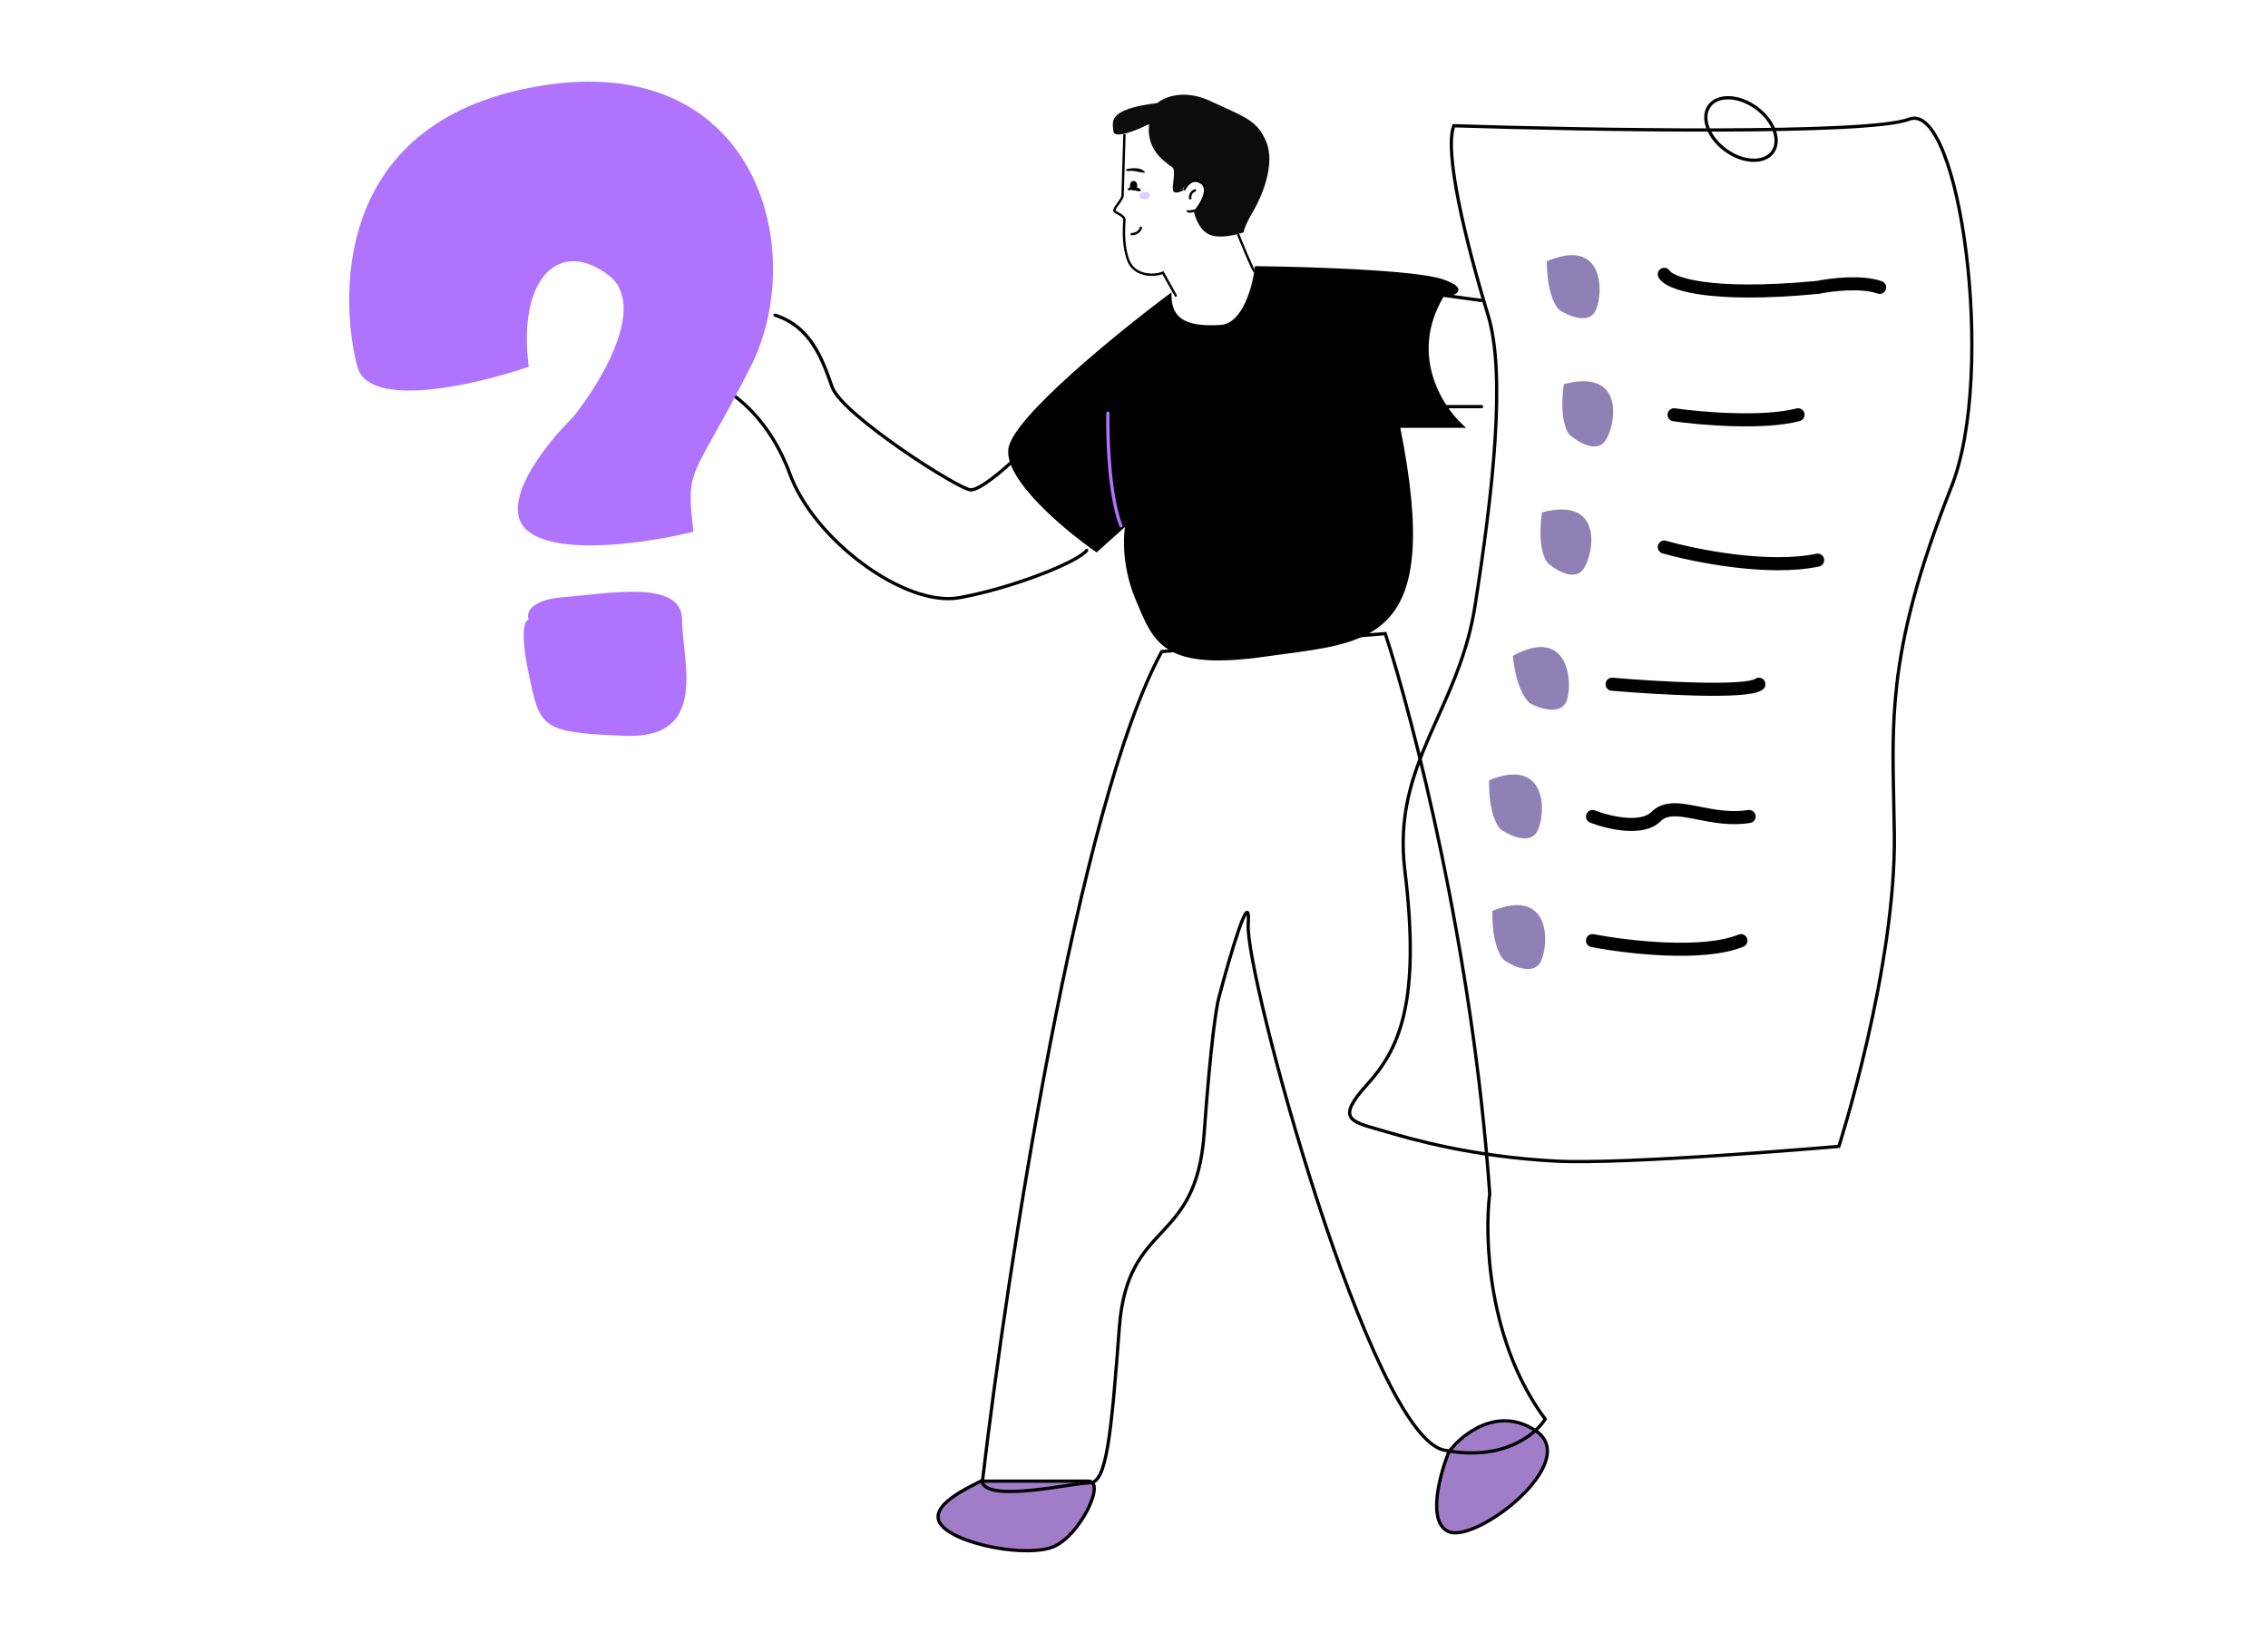 <svg width="200" height="144" viewBox="0 0 200 144" fill="none" xmlns="http://www.w3.org/2000/svg">
<path fill-rule="evenodd" clip-rule="evenodd" d="M68.209 27.748C68.232 27.673 68.314 27.631 68.389 27.655C71.614 28.681 72.646 31.609 73.502 34.038L73.517 34.08C73.615 34.359 73.856 34.713 74.221 35.125C74.584 35.534 75.058 35.989 75.609 36.47C76.712 37.43 78.115 38.484 79.525 39.464C80.934 40.443 82.347 41.345 83.47 42.002C84.031 42.331 84.519 42.597 84.895 42.781C85.084 42.873 85.243 42.943 85.368 42.99C85.499 43.039 85.577 43.056 85.612 43.056C85.773 43.056 86.023 42.965 86.338 42.791C86.648 42.619 86.999 42.381 87.356 42.113C88.072 41.577 88.801 40.933 89.254 40.503C89.311 40.449 89.403 40.451 89.457 40.509C89.512 40.567 89.509 40.658 89.452 40.712C88.993 41.147 88.255 41.799 87.529 42.343C87.166 42.615 86.803 42.862 86.478 43.042C86.159 43.219 85.853 43.344 85.612 43.344C85.52 43.344 85.399 43.309 85.267 43.26C85.13 43.209 84.962 43.134 84.769 43.04C84.383 42.852 83.889 42.582 83.325 42.251C82.195 41.59 80.775 40.683 79.36 39.7C77.946 38.718 76.534 37.657 75.421 36.687C74.864 36.202 74.379 35.738 74.006 35.316C73.635 34.897 73.363 34.509 73.246 34.176H73.246C72.378 31.716 71.389 28.912 68.302 27.929C68.226 27.905 68.184 27.824 68.209 27.748ZM63.321 34.071C63.352 33.998 63.437 33.964 63.51 33.995C64.891 34.588 68.036 36.951 69.776 41.711C70.842 44.628 73.373 47.559 76.236 49.654C77.666 50.7 79.174 51.534 80.615 52.053C82.059 52.573 83.425 52.772 84.579 52.562C86.942 52.132 89.56 51.343 91.675 50.535C92.733 50.132 93.663 49.724 94.372 49.357C94.726 49.172 95.023 48.999 95.252 48.843C95.484 48.684 95.636 48.549 95.71 48.444C95.757 48.38 95.847 48.365 95.911 48.411C95.976 48.457 95.991 48.547 95.945 48.612C95.84 48.759 95.653 48.917 95.415 49.08C95.173 49.246 94.865 49.425 94.504 49.612C93.783 49.987 92.843 50.398 91.778 50.805C89.649 51.617 87.015 52.412 84.63 52.846C83.41 53.068 81.989 52.853 80.518 52.324C79.046 51.794 77.514 50.946 76.066 49.886C73.174 47.769 70.597 44.796 69.505 41.809C67.792 37.122 64.702 34.82 63.397 34.261C63.324 34.229 63.29 34.144 63.321 34.071Z" fill="black"/>
<path fill-rule="evenodd" clip-rule="evenodd" d="M127.34 26.044C127.35 25.966 127.423 25.91 127.502 25.921L130.667 26.353C130.746 26.364 130.801 26.437 130.79 26.515C130.78 26.594 130.707 26.649 130.628 26.639L127.463 26.207C127.384 26.196 127.329 26.123 127.34 26.044ZM127.338 35.856C127.338 35.776 127.403 35.712 127.482 35.712H130.648C130.727 35.712 130.792 35.776 130.792 35.856C130.792 35.935 130.727 36 130.648 36H127.482C127.403 36 127.338 35.935 127.338 35.856Z" fill="black"/>
<path d="M83.022 134.496C81.583 132.768 85.756 131.04 86.475 130.608H95.971C97.554 130.608 95.252 135.36 92.95 136.368C90.648 137.376 84.461 136.224 83.022 134.496Z" fill="#A17CC9"/>
<path fill-rule="evenodd" clip-rule="evenodd" d="M86.435 130.464H95.971C96.21 130.464 96.397 130.557 96.512 130.737C96.619 130.906 96.65 131.131 96.634 131.375C96.603 131.865 96.382 132.511 96.046 133.175C95.708 133.842 95.247 134.541 94.724 135.138C94.202 135.733 93.61 136.236 93.007 136.5C92.406 136.763 91.564 136.881 90.63 136.888C89.694 136.894 88.65 136.79 87.635 136.599C86.621 136.409 85.631 136.132 84.802 135.792C83.977 135.455 83.294 135.048 82.911 134.588C82.716 134.354 82.61 134.112 82.584 133.865C82.559 133.62 82.614 133.382 82.724 133.157C82.939 132.713 83.372 132.305 83.853 131.95C84.339 131.593 84.89 131.278 85.362 131.027C85.577 130.913 85.772 130.813 85.938 130.729C86.143 130.625 86.303 130.543 86.401 130.484L86.435 130.464ZM86.514 130.752C86.408 130.813 86.246 130.895 86.052 130.994C85.886 131.079 85.696 131.176 85.497 131.282C85.029 131.53 84.492 131.837 84.024 132.182C83.552 132.529 83.167 132.904 82.983 133.283C82.891 133.47 82.852 133.654 82.871 133.835C82.889 134.016 82.968 134.206 83.132 134.404C83.469 134.808 84.099 135.193 84.91 135.526C85.718 135.857 86.689 136.129 87.688 136.316C88.688 136.504 89.713 136.606 90.629 136.6C91.547 136.593 92.343 136.476 92.892 136.236C93.441 135.996 94 135.527 94.507 134.948C95.014 134.37 95.461 133.692 95.789 133.045C96.118 132.395 96.32 131.79 96.347 131.357C96.361 131.14 96.329 130.986 96.269 130.892C96.215 130.807 96.128 130.752 95.971 130.752H86.514Z" fill="black"/>
<path d="M127.77 135.072C125.813 134.266 126.954 130.032 127.77 128.016C128.921 126.48 132.058 123.955 135.396 126.144C139.569 128.88 130.216 136.08 127.77 135.072Z" fill="#A17CC9"/>
<path fill-rule="evenodd" clip-rule="evenodd" d="M130.708 125.55C132.09 124.985 133.759 124.899 135.475 126.024C136.02 126.381 136.354 126.819 136.504 127.313C136.654 127.804 136.616 128.337 136.446 128.878C136.107 129.956 135.232 131.102 134.164 132.116C133.093 133.133 131.813 134.033 130.644 134.616C130.06 134.907 129.498 135.121 129.002 135.231C128.509 135.339 128.06 135.348 127.715 135.205C127.173 134.982 126.855 134.522 126.691 133.952C126.529 133.386 126.515 132.697 126.587 131.983C126.732 130.553 127.226 128.977 127.636 127.962L127.643 127.945L127.655 127.93C128.242 127.146 129.333 126.111 130.708 125.55ZM127.896 128.087C127.493 129.088 127.013 130.627 126.873 132.012C126.803 132.709 126.82 133.356 126.968 133.873C127.115 134.386 127.388 134.759 127.824 134.939C128.091 135.048 128.47 135.053 128.94 134.949C129.407 134.847 129.945 134.643 130.516 134.358C131.658 133.789 132.914 132.906 133.966 131.907C135.02 130.906 135.854 129.802 136.171 128.792C136.329 128.289 136.357 127.818 136.229 127.396C136.101 126.977 135.815 126.591 135.317 126.264C133.694 125.2 132.126 125.282 130.817 125.816C129.51 126.35 128.462 127.337 127.896 128.087Z" fill="black"/>
<path fill-rule="evenodd" clip-rule="evenodd" d="M122.26 55.719L122.295 55.827C124.744 63.324 130.014 83.698 131.511 105.254L131.512 105.268L131.51 105.282C131.272 107.163 131.229 110.417 131.876 114.048C132.523 117.678 133.86 121.675 136.375 125.05L136.433 125.128L136.382 125.211C135.535 126.607 132.549 129.062 127.31 128.013C126.873 127.925 126.429 127.675 125.982 127.296C125.534 126.917 125.075 126.403 124.61 125.776C123.68 124.523 122.713 122.803 121.739 120.77C119.79 116.703 117.805 111.359 116.033 105.921C114.26 100.481 112.699 94.943 111.599 90.484C111.048 88.255 110.613 86.295 110.325 84.751C110.037 83.214 109.891 82.073 109.929 81.495C109.954 81.1 109.953 80.841 109.934 80.689C109.921 80.709 109.907 80.733 109.893 80.759C109.847 80.842 109.795 80.95 109.739 81.08C109.626 81.34 109.498 81.683 109.359 82.084C108.805 83.689 108.101 86.197 107.622 88.02L107.621 88.023L107.62 88.026C107.528 88.324 107.35 89.282 107.122 91.187C106.894 93.086 106.618 95.916 106.331 99.946C106.15 102.482 105.633 104.229 104.944 105.575C104.255 106.92 103.397 107.855 102.552 108.764L102.495 108.825C101.668 109.714 100.858 110.585 100.204 111.81C99.536 113.06 99.028 114.687 98.849 117.083C98.489 121.904 98.201 125.332 97.822 127.554C97.633 128.664 97.419 129.486 97.156 130.034C96.894 130.579 96.559 130.896 96.115 130.896C95.769 130.896 95.056 131.001 94.147 131.137L94.09 131.146C93.2 131.279 92.146 131.437 91.112 131.543C90.058 131.651 89.016 131.707 88.19 131.624C87.777 131.583 87.409 131.507 87.117 131.38C86.826 131.254 86.596 131.07 86.486 130.807L86.472 130.773L86.476 130.735C87.58 121.324 89.695 106.366 92.456 92.075C93.837 84.929 95.379 77.948 97.037 71.91C98.694 65.875 100.47 60.772 102.32 57.387L102.357 57.319L122.26 55.719ZM109.905 80.568C109.905 80.567 109.905 80.568 109.906 80.569C109.906 80.568 109.905 80.568 109.905 80.568ZM102.536 57.593C100.715 60.948 98.959 65.996 97.315 71.987C95.659 78.015 94.118 84.988 92.739 92.13C89.983 106.393 87.871 121.321 86.767 130.729C86.843 130.884 86.995 131.013 87.232 131.116C87.485 131.226 87.82 131.298 88.218 131.338C89.015 131.417 90.033 131.364 91.083 131.257C92.11 131.151 93.159 130.994 94.049 130.861L94.105 130.852C94.999 130.718 95.742 130.608 96.115 130.608C96.391 130.608 96.65 130.421 96.896 129.909C97.141 129.399 97.35 128.61 97.538 127.506C97.915 125.3 98.202 121.888 98.562 117.061C98.743 114.633 99.26 112.966 99.95 111.674C100.622 110.416 101.454 109.521 102.277 108.636L102.341 108.568C103.186 107.659 104.019 106.749 104.688 105.443C105.356 104.139 105.865 102.43 106.044 99.925C106.332 95.892 106.608 93.058 106.836 91.153C107.063 89.259 107.243 88.274 107.344 87.944C107.824 86.12 108.53 83.605 109.088 81.99C109.227 81.586 109.358 81.236 109.475 80.966C109.533 80.831 109.589 80.714 109.641 80.62C109.692 80.528 109.744 80.448 109.799 80.394C109.826 80.368 109.862 80.338 109.908 80.323C109.961 80.305 110.022 80.307 110.077 80.341C110.125 80.371 110.153 80.415 110.169 80.452C110.187 80.49 110.199 80.534 110.208 80.58C110.242 80.76 110.245 81.067 110.216 81.513C110.181 82.05 110.319 83.155 110.607 84.698C110.895 86.235 111.329 88.189 111.878 90.415C112.976 94.867 114.536 100.399 116.306 105.831C118.077 111.265 120.058 116.595 121.998 120.646C122.969 122.671 123.927 124.372 124.841 125.605C125.298 126.221 125.742 126.716 126.167 127.077C126.594 127.438 126.995 127.656 127.367 127.731C132.382 128.734 135.233 126.451 136.085 125.143C133.573 121.738 132.24 117.729 131.593 114.098C130.942 110.449 130.983 107.172 131.223 105.26C129.733 83.839 124.515 63.588 122.057 56.025L102.536 57.593Z" fill="black"/>
<path fill-rule="evenodd" clip-rule="evenodd" d="M169.848 11.096C169.364 10.609 168.883 10.458 168.397 10.646C167.932 10.826 167.14 10.973 166.1 11.092C165.056 11.213 163.75 11.309 162.247 11.383C159.243 11.532 155.449 11.597 151.396 11.606C143.339 11.626 134.253 11.426 128.303 11.235C128.127 11.786 128.089 12.639 128.169 13.728C128.254 14.876 128.469 16.265 128.774 17.792C129.384 20.845 130.354 24.441 131.361 27.75C132.175 30.427 132.272 34.383 131.977 38.892C131.681 43.407 130.989 48.495 130.214 53.446C129.605 57.335 128.228 60.404 126.917 63.325C126.65 63.919 126.386 64.507 126.132 65.095C124.628 68.573 123.457 72.049 124.028 76.735C124.748 82.647 124.606 86.626 123.935 89.511C123.263 92.401 122.062 94.187 120.682 95.713C120.001 96.467 119.571 97.036 119.347 97.477C119.123 97.919 119.12 98.2 119.231 98.405C119.35 98.623 119.621 98.804 120.067 98.981C120.462 99.138 120.964 99.281 121.557 99.45C121.626 99.469 121.696 99.489 121.766 99.51C121.904 99.549 122.058 99.594 122.227 99.643C124.537 100.315 129.774 101.839 137.13 102.24C140.285 102.413 146.535 102.089 152.005 101.722C154.738 101.538 157.273 101.344 159.125 101.195C160.051 101.121 160.806 101.059 161.33 101.014C161.592 100.992 161.796 100.975 161.934 100.963L162.05 100.953C162.058 100.928 162.067 100.9 162.077 100.866C162.114 100.748 162.168 100.574 162.237 100.349C162.374 99.897 162.57 99.239 162.805 98.412C163.274 96.757 163.898 94.429 164.518 91.732C165.758 86.335 166.978 79.472 166.906 73.586C166.894 72.581 166.873 71.614 166.852 70.67C166.776 67.189 166.707 64.026 167.116 60.413C167.636 55.818 168.927 50.5 171.952 42.859C172.942 40.36 173.485 36.985 173.669 33.347C173.853 29.711 173.68 25.822 173.242 22.302C172.805 18.779 172.104 15.634 171.239 13.482C170.806 12.404 170.337 11.588 169.848 11.096ZM162.158 101.088C162.295 101.132 162.295 101.132 162.295 101.132L162.296 101.131L162.299 101.12L162.31 101.086C162.319 101.056 162.334 101.011 162.352 100.952C162.389 100.834 162.443 100.659 162.512 100.433C162.65 99.98 162.846 99.319 163.081 98.49C163.552 96.832 164.177 94.499 164.799 91.796C166.04 86.393 167.266 79.504 167.194 73.582C167.182 72.571 167.161 71.6 167.14 70.655C167.064 67.177 166.996 64.037 167.402 60.446C167.918 55.882 169.202 50.588 172.22 42.965C173.226 40.424 173.771 37.013 173.956 33.361C174.142 29.707 173.967 25.802 173.528 22.266C173.089 18.733 172.384 15.56 171.506 13.374C171.068 12.283 170.581 11.425 170.052 10.893C169.52 10.357 168.923 10.134 168.294 10.378C167.866 10.543 167.107 10.686 166.067 10.806C165.032 10.926 163.732 11.021 162.233 11.095C159.235 11.244 155.446 11.309 151.395 11.318C143.294 11.338 134.152 11.136 128.206 10.944L128.103 10.941L128.067 11.037C127.839 11.645 127.797 12.591 127.883 13.749C127.969 14.914 128.186 16.315 128.492 17.848C129.105 20.915 130.077 24.52 131.085 27.834C131.883 30.457 131.985 34.367 131.689 38.874C131.395 43.375 130.705 48.453 129.93 53.402C129.327 57.249 127.968 60.278 126.658 63.199C126.39 63.795 126.125 64.387 125.868 64.98C124.356 68.477 123.162 72.009 123.742 76.77C124.46 82.665 124.315 86.606 123.655 89.445C122.996 92.279 121.823 94.021 120.469 95.519C119.784 96.277 119.333 96.87 119.091 97.347C118.849 97.824 118.801 98.216 118.978 98.543C119.149 98.858 119.508 99.069 119.961 99.249C120.37 99.411 120.887 99.558 121.477 99.726C121.546 99.746 121.616 99.766 121.687 99.787C121.825 99.826 121.979 99.871 122.148 99.92C124.462 100.593 129.725 102.125 137.115 102.528C140.29 102.701 146.559 102.376 152.024 102.009C154.759 101.826 157.295 101.631 159.148 101.483C160.075 101.408 160.83 101.345 161.354 101.301C161.616 101.279 161.82 101.262 161.959 101.25L162.167 101.232L162.17 101.231H162.171C162.171 101.231 162.171 101.231 162.158 101.088ZM162.158 101.088L162.171 101.231L162.266 101.223L162.295 101.132L162.158 101.088Z" fill="black"/>
<path d="M89.065 39.6C89.41 36.95 98.609 29.472 103.166 26.064C103.166 28.512 105.036 28.944 107.626 28.8C109.698 28.685 110.6 25.296 110.792 23.616C115.3 23.664 124.892 23.962 127.194 24.768C129.497 25.574 128.154 25.968 127.194 26.064C124.087 31.248 127.051 35.904 128.921 37.584H123.31C127.194 56.88 120.72 56.448 111.655 57.744C102.59 59.04 101.871 56.592 100.288 52.848C99.022 49.853 99.185 47.088 99.425 46.08L96.691 48.528C94.005 46.656 88.72 42.25 89.065 39.6Z" fill="black"/>
<path fill-rule="evenodd" clip-rule="evenodd" d="M110.663 23.471L110.793 23.472C113.049 23.496 116.576 23.582 119.828 23.764C121.454 23.855 123.013 23.969 124.31 24.111C125.602 24.253 126.649 24.424 127.242 24.632C127.82 24.834 128.188 25.017 128.392 25.186C128.494 25.271 128.57 25.365 128.598 25.471C128.628 25.586 128.595 25.69 128.53 25.772C128.469 25.849 128.38 25.907 128.286 25.953C128.191 26.001 128.079 26.04 127.962 26.073C127.749 26.133 127.507 26.174 127.281 26.2C125.786 28.731 125.757 31.126 126.329 33.098C126.907 35.091 128.099 36.652 129.017 37.477L129.297 37.728H123.485C124.431 42.471 124.747 46.023 124.545 48.703C124.342 51.417 123.606 53.247 122.444 54.511C121.284 55.774 119.714 56.454 117.88 56.901C116.499 57.237 114.953 57.443 113.307 57.663C112.773 57.735 112.228 57.807 111.675 57.886C107.139 58.535 104.648 58.255 103.091 57.309C101.633 56.423 101.021 54.965 100.306 53.261C100.256 53.144 100.206 53.024 100.155 52.904C99.023 50.225 99.02 47.726 99.205 46.47L96.702 48.711L96.609 48.646C95.26 47.707 93.26 46.131 91.638 44.456C90.827 43.618 90.107 42.752 89.61 41.923C89.115 41.1 88.829 40.292 88.922 39.581C88.969 39.219 89.164 38.791 89.461 38.32C89.76 37.847 90.171 37.318 90.665 36.752C91.652 35.619 92.982 34.324 94.44 33.009C97.356 30.379 100.799 27.654 103.08 25.949L103.309 25.777V26.064C103.309 26.658 103.423 27.118 103.624 27.474C103.824 27.828 104.116 28.088 104.489 28.275C105.244 28.653 106.326 28.728 107.618 28.656C108.569 28.603 109.28 27.796 109.784 26.733C110.284 25.68 110.554 24.429 110.648 23.6L110.663 23.471ZM110.919 23.761C110.809 24.609 110.535 25.82 110.044 26.857C109.531 27.937 108.755 28.881 107.634 28.944C106.337 29.016 105.188 28.947 104.36 28.533C103.942 28.324 103.605 28.026 103.373 27.615C103.177 27.269 103.061 26.849 103.03 26.346C100.757 28.055 97.448 30.684 94.632 33.223C93.178 34.535 91.858 35.82 90.882 36.941C90.393 37.502 89.993 38.018 89.705 38.474C89.415 38.934 89.247 39.319 89.208 39.619C89.128 40.232 89.373 40.97 89.856 41.776C90.337 42.577 91.041 43.426 91.844 44.255C93.413 45.876 95.344 47.406 96.68 48.344L99.671 45.666L99.564 46.113C99.331 47.093 99.167 49.827 100.42 52.792C100.468 52.904 100.515 53.016 100.561 53.125C101.288 54.855 101.865 56.227 103.24 57.063C104.705 57.953 107.105 58.249 111.634 57.601C112.195 57.521 112.745 57.448 113.282 57.376C114.923 57.157 116.447 56.953 117.812 56.621C119.621 56.181 121.127 55.52 122.232 54.316C123.337 53.115 124.058 51.354 124.259 48.681C124.459 46.007 124.139 42.431 123.168 37.612L123.134 37.44H128.56C127.655 36.541 126.594 35.043 126.052 33.178C125.456 31.122 125.494 28.62 127.071 25.99L127.108 25.928L127.18 25.921C127.415 25.897 127.67 25.856 127.884 25.796C127.991 25.766 128.085 25.732 128.159 25.695C128.236 25.657 128.282 25.622 128.305 25.593C128.324 25.569 128.323 25.557 128.32 25.544C128.314 25.521 128.29 25.475 128.208 25.408C128.047 25.274 127.72 25.105 127.147 24.904C126.589 24.708 125.573 24.54 124.278 24.398C122.989 24.256 121.436 24.142 119.812 24.051C116.627 23.874 113.175 23.787 110.919 23.761Z" fill="black"/>
<path d="M98.185 11.588C98.249 12.3 100.313 11.454 101.336 10.941C101.013 13.529 103.195 14.5 103.438 14.823C103.68 15.147 103.357 16.279 103.438 16.765C103.502 17.153 104.111 16.926 104.407 16.765C104.246 16.765 104.116 16.635 104.892 16.118C105.668 15.6 106.131 16.333 106.266 16.765C106.137 17.929 105.566 18.544 105.296 18.706C105.404 19.245 105.846 20.404 106.751 20.728C107.656 21.051 109.068 20.701 109.661 20.485C109.687 20.297 109.887 19.676 110.469 18.706C111.196 17.493 112.489 14.581 111.681 12.559C110.873 10.537 109.661 10.294 106.751 8.919C104.423 7.819 102.656 8.569 102.064 9.081C97.619 9.647 98.104 10.699 98.185 11.588Z" fill="#0C0C0C"/>
<path fill-rule="evenodd" clip-rule="evenodd" d="M109.852 22.555C109.567 21.891 109.267 21.158 109.079 20.686L109.273 20.608C109.461 21.079 109.76 21.811 110.044 22.472C110.185 22.803 110.323 23.116 110.442 23.37C110.561 23.626 110.658 23.816 110.717 23.905L110.543 24.021C110.474 23.916 110.371 23.712 110.252 23.458C110.133 23.201 109.994 22.886 109.852 22.555Z" fill="black"/>
<path fill-rule="evenodd" clip-rule="evenodd" d="M99.158 11.807C99.216 11.809 99.261 11.857 99.259 11.915C99.205 13.589 99.097 16.993 99.097 17.25C99.097 17.362 99.038 17.489 98.969 17.607C98.898 17.73 98.805 17.862 98.714 17.988C98.701 18.007 98.688 18.025 98.674 18.043C98.597 18.151 98.524 18.252 98.467 18.341C98.434 18.393 98.409 18.438 98.392 18.475C98.375 18.513 98.37 18.535 98.37 18.543C98.371 18.545 98.374 18.551 98.383 18.562C98.4 18.581 98.427 18.602 98.467 18.629C98.519 18.663 98.578 18.695 98.644 18.732C98.686 18.754 98.73 18.778 98.776 18.805C98.891 18.872 99.015 18.951 99.108 19.05C99.203 19.152 99.271 19.281 99.259 19.442C99.178 20.489 99.18 21.765 99.576 22.876C99.817 23.553 100.349 23.904 100.927 24.046C101.508 24.188 102.125 24.114 102.507 23.948L102.594 23.91L103.771 26.015C103.8 26.065 103.782 26.129 103.731 26.157C103.681 26.185 103.617 26.167 103.589 26.117L102.502 24.175C102.077 24.334 101.46 24.391 100.877 24.249C100.249 24.095 99.65 23.705 99.38 22.947C98.968 21.793 98.969 20.481 99.05 19.426C99.057 19.341 99.024 19.267 98.955 19.193C98.885 19.118 98.784 19.051 98.672 18.986C98.635 18.965 98.595 18.943 98.555 18.921C98.483 18.881 98.41 18.841 98.353 18.804C98.307 18.774 98.262 18.74 98.227 18.701C98.193 18.662 98.161 18.61 98.161 18.544C98.161 18.491 98.18 18.437 98.202 18.389C98.224 18.339 98.256 18.284 98.291 18.229C98.351 18.134 98.428 18.027 98.506 17.92C98.519 17.902 98.531 17.884 98.544 17.866C98.636 17.739 98.724 17.614 98.789 17.502C98.857 17.384 98.888 17.3 98.888 17.25C98.888 16.989 98.996 13.578 99.05 11.908C99.052 11.851 99.1 11.805 99.158 11.807ZM100.638 19.98C100.694 19.996 100.725 20.054 100.71 20.11C100.636 20.369 100.465 20.531 100.287 20.626C100.111 20.72 99.924 20.752 99.801 20.752C99.743 20.752 99.697 20.705 99.697 20.647C99.697 20.589 99.743 20.542 99.801 20.542C99.894 20.542 100.046 20.517 100.188 20.442C100.328 20.367 100.454 20.246 100.509 20.052C100.525 19.997 100.582 19.964 100.638 19.98Z" fill="black"/>
<path d="M100.852 15.066C100.367 14.662 99.478 14.905 99.397 14.905C99.236 14.905 99.236 15.147 99.64 15.066C100.036 14.987 101.337 15.471 100.852 15.066Z" fill="black"/>
<path d="M100.286 16.36C100.286 16.583 100.142 16.764 99.963 16.764C99.784 16.764 99.64 16.583 99.64 16.36C99.64 16.137 99.784 15.956 99.963 15.956C100.142 15.956 100.286 16.137 100.286 16.36Z" fill="black"/>
<path fill-rule="evenodd" clip-rule="evenodd" d="M99.634 16.758C99.629 16.761 99.625 16.764 99.621 16.767C99.577 16.8 99.516 16.794 99.48 16.752C99.444 16.711 99.446 16.648 99.485 16.61C99.5 16.594 99.518 16.582 99.536 16.573C99.696 16.479 100.025 16.396 100.413 16.59C100.472 16.619 100.518 16.645 100.544 16.666C100.551 16.671 100.564 16.683 100.575 16.7C100.585 16.717 100.608 16.768 100.571 16.82C100.545 16.857 100.506 16.864 100.499 16.865L100.498 16.865C100.485 16.868 100.472 16.868 100.464 16.868C100.434 16.867 100.39 16.859 100.346 16.85C100.315 16.844 100.279 16.836 100.241 16.828C100.222 16.824 100.203 16.82 100.184 16.816C100.062 16.791 99.926 16.764 99.811 16.753C99.754 16.748 99.706 16.747 99.671 16.751C99.651 16.753 99.639 16.756 99.634 16.758Z" fill="black"/>
<path d="M101.418 17.25C101.418 17.428 101.201 17.573 100.933 17.573C100.665 17.573 100.448 17.428 100.448 17.25C100.448 17.071 100.665 16.926 100.933 16.926C101.201 16.926 101.418 17.071 101.418 17.25Z" fill="#E1CDFE"/>
<path fill-rule="evenodd" clip-rule="evenodd" d="M105.012 16.173C104.772 16.33 104.593 16.602 104.503 16.807L104.312 16.723C104.411 16.496 104.612 16.185 104.898 15.998C105.043 15.903 105.212 15.838 105.401 15.835C105.591 15.832 105.792 15.891 106.001 16.031C106.222 16.178 106.334 16.385 106.366 16.617C106.398 16.845 106.354 17.094 106.273 17.336C106.109 17.82 105.786 18.308 105.539 18.61C105.527 18.626 105.51 18.637 105.491 18.643C105.366 18.685 105.176 18.736 105.013 18.751C104.934 18.759 104.849 18.759 104.779 18.737C104.744 18.726 104.705 18.707 104.675 18.673C104.642 18.637 104.627 18.592 104.627 18.544H104.835C104.835 18.544 104.835 18.544 104.835 18.544C104.835 18.543 104.834 18.538 104.83 18.533C104.829 18.532 104.829 18.532 104.829 18.532C104.829 18.532 104.832 18.535 104.842 18.538C104.871 18.547 104.922 18.55 104.994 18.543C105.123 18.531 105.281 18.491 105.397 18.454C105.632 18.162 105.926 17.709 106.075 17.269C106.151 17.043 106.185 16.829 106.159 16.646C106.134 16.467 106.052 16.316 105.885 16.205C105.706 16.085 105.546 16.042 105.404 16.044C105.262 16.047 105.131 16.095 105.012 16.173ZM105.099 17.175C105.045 17.31 105.052 17.457 105.075 17.548L104.872 17.599C104.841 17.475 104.831 17.282 104.905 17.098C104.98 16.908 105.141 16.736 105.433 16.663L105.484 16.866C105.258 16.923 105.15 17.047 105.099 17.175Z" fill="black"/>
<path fill-rule="evenodd" clip-rule="evenodd" d="M97.701 36.288C97.78 36.29 97.843 36.356 97.842 36.435C97.818 37.534 97.846 39.351 98.01 41.222C98.174 43.096 98.473 45.011 98.983 46.316C99.012 46.389 98.975 46.473 98.901 46.502C98.827 46.531 98.744 46.494 98.715 46.42C98.189 45.075 97.888 43.126 97.723 41.247C97.559 39.364 97.53 37.538 97.554 36.429C97.556 36.349 97.621 36.286 97.701 36.288Z" fill="#B073FE"/>
<path d="M137.554 27.36C137.17 27.072 136.403 25.805 136.403 23.04C141.439 20.88 141.439 25.776 140.719 27.36C140.144 28.627 138.369 27.888 137.554 27.36Z" fill="#8F81B6"/>
<path d="M138.43 38.361C138.088 38.017 137.506 36.638 137.908 33.875C143.256 32.45 142.543 37.343 141.594 38.822C140.834 40.004 139.168 39.007 138.43 38.361Z" fill="#8F81B6"/>
<path d="M136.504 49.666C136.163 49.323 135.58 47.944 135.982 45.181C141.33 43.756 140.617 48.649 139.668 50.128C138.908 51.31 137.242 50.313 136.504 49.666Z" fill="#8F81B6"/>
<path d="M134.987 62.06C134.573 61.808 133.679 60.608 133.412 57.828C138.266 55.17 138.739 60.092 138.169 61.754C137.713 63.084 135.857 62.513 134.987 62.06Z" fill="#8F81B6"/>
<path d="M132.398 73.186C132.016 72.888 131.264 71.595 131.313 68.802C136.438 66.712 136.35 71.656 135.595 73.243C134.991 74.512 133.212 73.734 132.398 73.186Z" fill="#8F81B6"/>
<path d="M132.686 84.706C132.304 84.408 131.552 83.115 131.601 80.323C136.726 78.232 136.638 83.176 135.883 84.763C135.279 86.032 133.5 85.254 132.686 84.706Z" fill="#8F81B6"/>
<path fill-rule="evenodd" clip-rule="evenodd" d="M146.48 23.69C146.758 23.534 147.108 23.632 147.264 23.91C147.264 23.909 147.264 23.909 147.264 23.91C147.268 23.915 147.299 23.959 147.4 24.03C147.506 24.106 147.668 24.197 147.901 24.293C148.368 24.485 149.079 24.682 150.101 24.832C152.14 25.129 155.354 25.228 160.202 24.773C160.809 24.649 161.788 24.505 162.825 24.462C163.867 24.42 165.037 24.475 165.949 24.802C166.248 24.909 166.404 25.238 166.297 25.538C166.191 25.837 165.861 25.993 165.562 25.886C164.863 25.637 163.874 25.572 162.873 25.613C161.885 25.654 160.953 25.794 160.405 25.908L160.374 25.914L160.342 25.917C155.423 26.381 152.1 26.288 149.935 25.971C148.853 25.814 148.044 25.598 147.463 25.358C146.912 25.131 146.468 24.843 146.261 24.474C146.105 24.197 146.203 23.846 146.48 23.69ZM159.118 36.431C159.198 36.739 159.013 37.054 158.705 37.133C157.069 37.558 154.855 37.639 152.793 37.58C150.718 37.521 148.739 37.317 147.545 37.146C147.23 37.101 147.011 36.809 147.056 36.494C147.101 36.18 147.393 35.961 147.707 36.006C148.863 36.171 150.798 36.371 152.826 36.428C154.866 36.487 156.945 36.4 158.417 36.018C158.724 35.939 159.038 36.123 159.118 36.431ZM146.209 48.082C146.297 47.776 146.615 47.599 146.921 47.686C148.236 48.062 150.495 48.575 152.962 48.878C155.439 49.182 158.075 49.27 160.169 48.828C160.48 48.763 160.785 48.962 160.851 49.273C160.916 49.585 160.717 49.89 160.406 49.956C158.127 50.436 155.343 50.331 152.822 50.021C150.292 49.71 147.975 49.185 146.604 48.794C146.299 48.706 146.122 48.388 146.209 48.082ZM141.585 60.286C141.612 59.969 141.891 59.735 142.208 59.762C144.143 59.929 147.108 60.13 149.714 60.188C151.019 60.218 152.221 60.211 153.156 60.149C153.623 60.117 154.011 60.073 154.303 60.016C154.449 59.987 154.562 59.958 154.645 59.929C154.718 59.903 154.749 59.884 154.754 59.881C154.755 59.881 154.755 59.881 154.755 59.881C155.006 59.686 155.367 59.731 155.562 59.982C155.757 60.233 155.712 60.595 155.461 60.791C155.215 60.983 154.855 61.082 154.524 61.147C154.164 61.217 153.723 61.265 153.232 61.298C152.248 61.364 151.006 61.37 149.688 61.34C147.05 61.281 144.059 61.078 142.109 60.91C141.792 60.882 141.558 60.603 141.585 60.286ZM147.516 71.988C147.054 72.012 146.719 72.138 146.45 72.407C145.625 73.234 144.324 73.342 143.217 73.247C142.072 73.149 140.931 72.815 140.221 72.536C139.925 72.42 139.78 72.085 139.896 71.789C140.012 71.493 140.346 71.348 140.642 71.464C141.275 71.713 142.306 72.013 143.315 72.099C144.362 72.189 145.196 72.034 145.636 71.593C146.159 71.069 146.795 70.872 147.457 70.838C148.097 70.804 148.8 70.922 149.497 71.056C149.634 71.083 149.771 71.11 149.909 71.137C151.229 71.397 152.636 71.674 154.154 71.431C154.468 71.381 154.763 71.595 154.813 71.909C154.863 72.223 154.649 72.518 154.336 72.569C152.603 72.846 150.995 72.527 149.693 72.269C149.552 72.241 149.414 72.213 149.28 72.188C148.575 72.052 148 71.963 147.516 71.988ZM154.057 82.724C154.179 83.018 154.039 83.355 153.745 83.476C151.951 84.219 149.311 84.355 146.819 84.254C144.301 84.152 141.833 83.802 140.322 83.51C140.01 83.449 139.806 83.147 139.867 82.835C139.927 82.522 140.229 82.318 140.541 82.378C142.004 82.662 144.414 83.003 146.865 83.103C149.341 83.203 151.761 83.051 153.305 82.412C153.599 82.29 153.935 82.43 154.057 82.724Z" fill="black"/>
<path fill-rule="evenodd" clip-rule="evenodd" d="M154.57 13.987C155.294 14.011 155.873 13.774 156.199 13.328C156.524 12.882 156.572 12.257 156.329 11.575C156.085 10.894 155.559 10.188 154.797 9.631C154.035 9.075 153.203 8.789 152.48 8.765C151.757 8.741 151.177 8.978 150.852 9.424C150.527 9.87 150.478 10.495 150.722 11.177C150.965 11.858 151.491 12.564 152.253 13.121C153.015 13.677 153.848 13.963 154.57 13.987ZM152.084 13.354C153.688 14.525 155.635 14.59 156.431 13.498C157.227 12.406 156.572 10.57 154.967 9.398C153.362 8.226 151.416 8.162 150.619 9.254C149.823 10.346 150.479 12.182 152.084 13.354Z" fill="black"/>
<path d="M31.516 32.342C32.552 36.143 42.019 33.926 46.624 32.342C45.617 24.49 49.358 20.966 53.674 24.278C57.127 26.927 53.002 33.734 50.509 36.806C48.014 39.254 43.746 44.697 46.624 46.886C49.501 49.075 57.511 47.798 61.156 46.886C60.437 40.982 61.012 42.566 66.192 32.342C71.372 22.118 66.768 4.406 47.631 7.574C28.494 10.742 30.221 27.59 31.516 32.342Z" fill="#B073FE"/>
<path d="M49.789 52.646C46.681 52.876 46.384 54.086 46.624 54.662C46.288 54.662 45.818 55.612 46.624 59.414C47.631 64.166 47.631 64.598 55.113 64.886C62.595 65.174 60.149 58.262 60.149 54.662C60.149 51.062 53.674 52.358 49.789 52.646Z" fill="#B073FE"/>
</svg>
